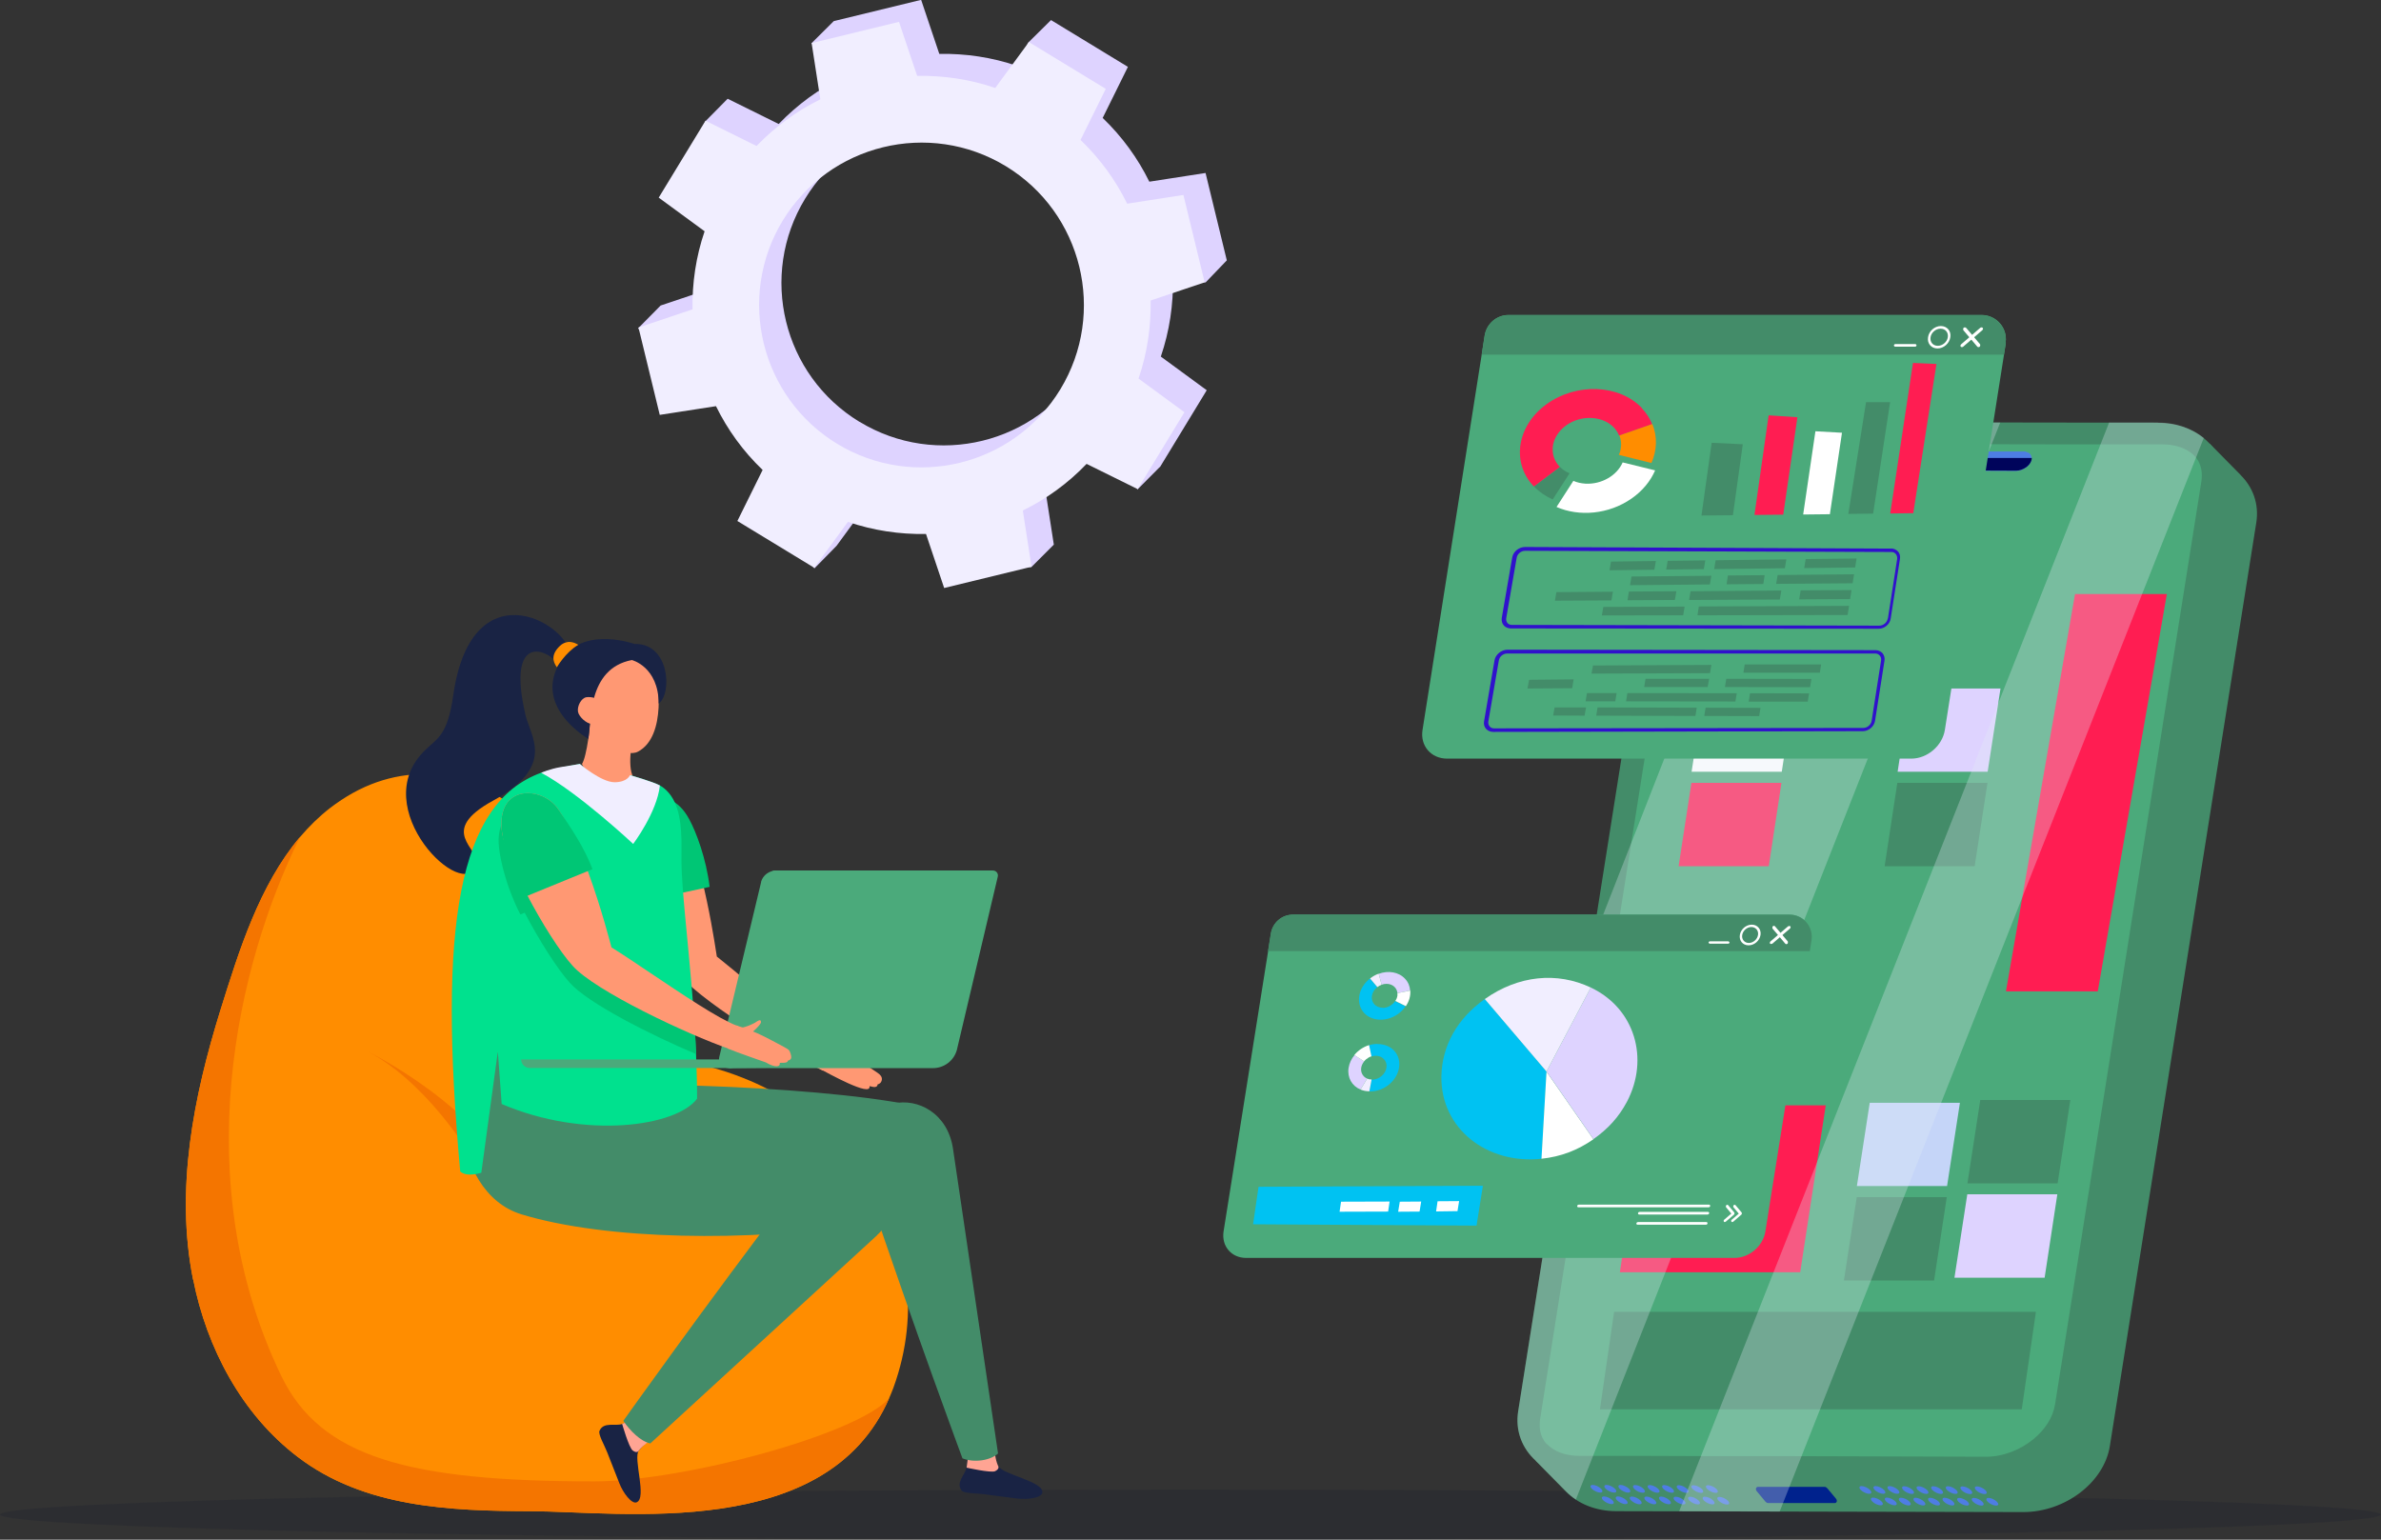 <?xml version="1.0" encoding="UTF-8"?>
<svg id="Layer_2" data-name="Layer 2" xmlns="http://www.w3.org/2000/svg" viewBox="0 0 161.32 104.32">
  <rect x="0" y="0" width="161.32" height="104.32" fill="#333333" stroke="none"/>
  <defs>
    <style>
      .cls-1 {
        fill: #dbe1ee;
        opacity: .2;
      }

      .cls-1, .cls-2, .cls-3, .cls-4, .cls-5, .cls-6, .cls-7, .cls-8, .cls-9, .cls-10, .cls-11, .cls-12, .cls-13, .cls-14, .cls-15, .cls-16, .cls-17, .cls-18, .cls-19, .cls-20, .cls-21, .cls-22, .cls-23, .cls-24 {
        stroke-width: 0px;
      }

      .cls-2 {
        fill: #0b1028;
        opacity: .15;
      }

      .cls-3 {
        fill-rule: evenodd;
      }

      .cls-3, .cls-10 {
        fill: #438c69;
      }

      .cls-4 {
        fill: #e0e9f4;
        opacity: .3;
      }

      .cls-5 {
        fill: #f47500;
      }

      .cls-6 {
        fill: #4baa7b;
      }

      .cls-7 {
        fill: #4e7de4;
      }

      .cls-8 {
        fill: #3011cc;
      }

      .cls-9 {
        fill: #192344;
      }

      .cls-11 {
        fill: #ded3ff;
      }

      .cls-12 {
        fill: #df8900;
      }

      .cls-13 {
        fill: #c5d5f8;
      }

      .cls-14 {
        fill: #ff8d00;
      }

      .cls-15 {
        fill: #ff9873;
      }

      .cls-16 {
        fill: #ff1d52;
      }

      .cls-17 {
        fill: #f1eeff;
      }

      .cls-18 {
        fill: #fff;
      }

      .cls-19 {
        fill: #ffa493;
      }

      .cls-20 {
        fill: #00c2f2;
      }

      .cls-21 {
        fill: #00c675;
      }

      .cls-22 {
        fill: #00e18e;
      }

      .cls-23 {
        fill: #00045b;
      }

      .cls-24 {
        fill: #00228d;
      }
    </style>
  </defs>
  <g id="Layer_1-2" data-name="Layer 1">
    <g>
      <path class="cls-2" d="M161.32,102.62c0,.94-36.11,1.69-80.66,1.69S0,103.56,0,102.62s36.11-1.69,80.66-1.69,80.66.76,80.66,1.69Z"/>
      <g>
        <path class="cls-14" d="M13.09,86.7c.92,4.63,3.28,9.12,7.08,12.01,4.5,3.44,10.32,3.66,15.77,3.68,6.2.02,20.09,2.06,24.3-7.65.1-.23.2-.47.29-.71,3.75-10.3-3.53-20.88-15.44-22.32-3.1-1.58-6.9-13.84-9.35-16.22-3.64-3.52-8.49-4.02-12.61-1.29-.26.17-.51.35-.76.54-.76.59-1.43,1.25-2.04,1.97-2.77,3.28-4.15,7.75-5.4,11.75-1.82,5.85-3.07,12.14-1.85,18.24Z"/>
        <path class="cls-5" d="M31.98,78.45s-3.12-5.36-7.48-7.42c0,0,6.87,3.23,9.78,8.26l-2.3-.84Z"/>
        <path class="cls-12" d="M31.98,78.45s11.08,2.39,14.34,5.12c0,0-7.46-2.98-13.2-2.93l-1.14-2.19Z"/>
        <path class="cls-5" d="M13.09,86.7c.92,4.63,3.28,9.12,7.08,12.01,4.5,3.44,10.32,3.66,15.77,3.68,6.2.02,20.09,2.06,24.3-7.65-2.18,2.46-13.96,5.63-19.98,5.63-12.6,0-18.54-1.63-21.21-7.16-6.34-13.15-3.08-27.7,1.28-36.51-2.77,3.28-4.15,7.75-5.4,11.75-1.82,5.85-3.07,12.14-1.85,18.24Z"/>
        <path class="cls-12" d="M33.04,78.45s8.46-2.81,14.1-.59c0,0-9.59-.51-12.85,2.09l-1.24-1.5Z"/>
      </g>
      <g>
        <path class="cls-10" d="M36.43,73.97c2.59-.91,18.6-.46,25.29.9,2.84.58,2.61,4.15.05,5.14-6.84,2.63-15.57,2.75-21.59,2.23-5.29-.45-6.54-7.28-3.75-8.27Z"/>
        <path class="cls-9" d="M42.94,96.2l1.04,1.38s-.49.42-.7.7c-.4.54.58,3.22-.15,3.51-.34.13-.92-.65-1.17-1.3-.23-.6-.68-1.72-.82-2.09-.18-.47-.63-1.22-.52-1.46.28-.63,1.08-.29,1.53-.46.38-.15.79-.28.79-.28Z"/>
        <path class="cls-19" d="M44.07,97.6s-.46.27-.79.68c0,0-.1.23-.41,0-.26-.19-.72-1.81-.72-1.81.38-.16,1.15-.45,1.15-.45l.77,1.58Z"/>
        <path class="cls-10" d="M33.19,71.31c2.72-.35,19.66,3.91,25.92,6.64,2.66,1.16,1.68,4.61-1.02,5.04-7.23,1.14-16.97,1.05-22.75-.71-5.07-1.54-5.08-10.58-2.14-10.97Z"/>
        <path class="cls-10" d="M59.43,83.69c-8.81,8.09-15.37,14.11-15.37,14.11-.67-.15-1.36-.85-1.83-1.53,0,0,5.38-7.58,11.75-15.96,4.2-5.52,9.05.07,5.45,3.37Z"/>
        <path class="cls-9" d="M65.63,98.61l1.71-.25s.13.63.28.95c.28.61,3.1,1.05,3,1.82-.05.37-1.02.49-1.71.4-.64-.08-1.84-.23-2.23-.29-.5-.07-1.37-.04-1.53-.25-.42-.55.27-1.09.33-1.56.05-.41.14-.83.14-.83Z"/>
        <path class="cls-19" d="M67.4,98.3s.01.53.22,1.01c0,0,.15.2-.2.37-.28.13-1.93-.24-1.93-.24.05-.41.16-1.22.16-1.22l1.75.08Z"/>
        <path class="cls-10" d="M64.57,77.84c1.75,11.83,3.05,20.64,3.05,20.64-.5.47-1.61.65-2.41.33,0,0-3.19-8.57-6.55-18.55-2.21-6.58,5.2-7.25,5.91-2.42Z"/>
        <path class="cls-9" d="M30.71,47.1c-.38,2.7-1.05,2.9-1.88,3.7-4.14,3.94,2.72,10.52,3.44,7.75.28-1.08-2.71-2.2,1.15-4.31,4.28-2.34,2.52-4.33,2.18-5.81-1.3-5.6,1.52-4.48,2.25-3.39.43.65.77.33.86-.25.33-2.35-6.72-6.65-8,2.31Z"/>
        <g>
          <path class="cls-15" d="M57.7,70.95c-.3.12-.63.22-.95.25.02.19.08.44.47.46.15,0,.85-.54.87-.69.03-.27-.23-.1-.39-.02Z"/>
          <path class="cls-15" d="M58.85,72.29c-.06-.04-.92-.59-1.33-.79-.35-.17-.73-.28-1.12-.49-.02,0-.73,1.02-.89,1.39.57.3,3.53,1.96,3.4,1.2,0-.05.52.22.55-.13,0,0,.16-.02.24-.17.1-.19.05-.36-.11-.51-.12-.11-.56-.38-.73-.5Z"/>
          <path class="cls-15" d="M48.57,64.82c-.05-.21-.89-6.55-2.56-9.7-.89-1.67-3.96-2.17-3.96,1.03,0,2.06,2.37,7.71,3.76,9.62,1.31,1.86,7.26,5.5,9.94,6.77l.79-1.46c-1.08-.49-3.55-2.57-5.53-4.25-.91-.77-1.77-1.49-2.43-2.01Z"/>
        </g>
        <path class="cls-21" d="M48.08,60.09c-.23-1.91-.91-3.71-1.37-4.56-1.51-2.82-3.98-.93-3.98.96,0,1.34-.01,3.08.39,4.67l4.95-1.07Z"/>
        <path class="cls-15" d="M39.98,48.12c.09.85-.24,3.2-.55,3.64.65,1.59,3.2,1.67,3.41.76-.37-1,.12-2.83.13-3-.63.07-2.79-1.23-2.99-1.39Z"/>
        <path class="cls-22" d="M47.23,74.44c-1.39,1.88-7.58,2.78-13.24.36l-.26-3.55-1.12,8.21c-.53.15-1.1.21-1.43-.09-1.51-16.67-.14-24.97,5.5-27.02.63-.23,2.61-.59,2.61-.59,0,0,1.32,1.34,2.23,1.34,1.25,0,1.17-.58,1.17-.58,0,0,1.68.48,2.08.73,1.15.73,1.36,2.21,1.4,3.64.01.49,0,.97,0,1.41,0,.48.03,1.07.08,1.75.16,2.28.55,5.55.79,9.12.05.74.09,1.5.12,2.27.04,1,.07,2.01.07,3.02Z"/>
        <path class="cls-17" d="M41.64,53c-.91,0-2.35-1.24-2.35-1.24,0,0-1.02.17-1.34.22-.7.12-1.28.38-1.28.38,2.49,1.32,6.23,4.82,6.23,4.82,0,0,1.61-2.13,1.81-3.96-.49-.27-2.03-.7-2.03-.7,0,0-.16.48-1.06.48Z"/>
        <path class="cls-15" d="M41.22,44.6c-1.38.39-1.97,1.79-1.58,3.15,0,.01.4,1.42.4,1.42.29,1.03,2.34,2.2,3.18,1.76,2-1.05,1.35-5.07,1.15-5.49-.55-1.17-1.87-1.21-3.16-.84Z"/>
        <path class="cls-9" d="M43.02,43.64s-3.33-1.21-4.87.92c-2.32,3.2,1.71,5.5,1.71,5.5.22-1.09-.11-4.75,2.95-5.34,0,0,1.8.44,1.82,2.95.93-.69.73-4.08-1.61-4.04Z"/>
        <path class="cls-21" d="M47.16,71.42c-3.1-1.31-7.36-3.47-8.56-4.84-.83-.92-2.05-2.83-3.05-4.74l-.29.12c-.89-1.7-1.35-3.57-1.45-4.53-.35-3.18,2.76-3.02,3.82-1.46.75,1.1,1.75,2.53,2.32,4.07l-.31.13s0,0,0,0c.95,2.55,1.56,5.03,1.6,5.16.71.44,1.65,1.07,2.63,1.73,1.01.68,2.14,1.44,3.17,2.09.05.74.09,1.5.12,2.27Z"/>
        <path class="cls-15" d="M39.16,48.22c.06.34.56.8.92.83.08-.41.24-1.23.27-1.73-.22-.1-.49-.1-.62-.08-.36.06-.63.61-.57.97Z"/>
        <path class="cls-14" d="M38.44,43.51c-.16.02-.33.09-.49.24-.61.57-.52,1.05-.22,1.46,0,0,.58-1.01,1.45-1.52,0,0-.34-.24-.73-.19Z"/>
        <g>
          <path class="cls-6" d="M35.31,71.78s0,0,0,0c0,.32.26.58.58.58h13.64c.32,0,.58-.26.58-.58h0s-14.79,0-14.79,0Z"/>
          <path class="cls-6" d="M51.57,59.76l-2.84,11.87c-.05.19,0,.74.7.74l11.55-.15v-13.24h-8.37c-.49,0-.92.31-1.05.78Z"/>
          <path class="cls-6" d="M67.27,58.98h-14.77c-.15,0-.29.1-.33.25l-3.04,12.71c-.06.22.1.43.33.43h13.75c.75,0,1.42-.5,1.62-1.23l2.77-11.73c.06-.22-.1-.43-.33-.43Z"/>
          <polygon class="cls-6" points="53.78 71.63 50.02 71.63 50.78 68.19 53.78 71.63"/>
          <path class="cls-6" d="M51.95,62.89l.75-3.41h1.07c3.53,4.05,7.06,8.1,10.59,12.16h-4.79l-7.62-8.75Z"/>
        </g>
        <g>
          <path class="cls-15" d="M51.18,69.28c-.28.15-.6.29-.92.35.04.19.13.43.51.41.15,0,.79-.63.79-.78,0-.27-.24-.07-.39.02Z"/>
          <path class="cls-15" d="M49.41,71.07c-2.8-.97-9.11-3.93-10.62-5.64-.84-.93-2.08-2.88-3.08-4.8-.89-1.7-1.6-3.39-1.71-4.35-.35-3.18,2.76-3.02,3.82-1.46.75,1.11,1.44,2.67,2.01,4.21.94,2.56,1.56,5.03,1.6,5.16.71.44,1.65,1.07,2.63,1.73,2.07,1.39,4.63,3.11,5.83,3.56,0,0,.02,0,.03,0,.04.01.08.03.11.04h0s-.62,1.53-.62,1.53h0Z"/>
          <path class="cls-15" d="M49.97,69.51c.36.09.94.33,1.3.48.43.18,1.35.68,1.41.71.18.11.67.33.78.46.07.08.17.38.15.51-.04.17-.23.19-.23.19,0,.23-.56.11-.55.17.05.23-.25.36-.95-.05-.04-.02-1.98-.68-2.58-.94.13-.38.66-1.53.68-1.52Z"/>
        </g>
        <path class="cls-21" d="M35.45,60.81c-.89-1.7-1.35-3.57-1.45-4.53-.35-3.18,2.76-3.02,3.82-1.46.75,1.11,1.75,2.53,2.32,4.07l-4.69,1.92Z"/>
      </g>
      <g>
        <g>
          <path class="cls-10" d="M151.81,32.18l-2.09-2.12-1.72.84-27.15-.04c-2.83,0-5.47,2.01-5.86,4.49l-9.89,62.53c0,.05,0,.1-.02.15l-.17-.09-.87,1.03,2.06,2.09c.81.82,2.01,1.33,3.43,1.33l27.55.06c2.84,0,5.48-2.01,5.87-4.48l9.92-62.56c.2-1.26-.23-2.41-1.07-3.23h0Z"/>
          <g>
            <g>
              <g>
                <path class="cls-7" d="M133.95,100.71c-.17,0-.2.11-.06.26s.4.26.57.26c.17,0,.2-.11.06-.26-.14-.14-.4-.26-.57-.26Z"/>
                <path class="cls-7" d="M132.97,100.71c-.17,0-.2.11-.06.26s.4.26.57.26c.17,0,.2-.11.06-.26-.14-.14-.39-.26-.57-.26Z"/>
                <path class="cls-7" d="M131.98,100.7c-.17,0-.2.11-.06.26.14.14.4.26.57.26.17,0,.2-.11.06-.26-.14-.14-.39-.26-.57-.26Z"/>
                <path class="cls-7" d="M130.99,100.7c-.17,0-.2.11-.06.26.14.14.39.26.57.26.17,0,.2-.11.06-.26-.14-.14-.39-.26-.57-.26Z"/>
                <path class="cls-7" d="M130,100.7c-.17,0-.2.11-.06.26.14.14.4.26.57.26s.2-.11.06-.26c-.14-.14-.39-.26-.57-.26Z"/>
                <path class="cls-7" d="M129.02,100.7c-.17,0-.2.11-.06.26.14.14.4.26.57.26s.2-.11.06-.26c-.14-.14-.4-.26-.57-.26Z"/>
                <path class="cls-7" d="M128.03,100.69c-.17,0-.2.11-.06.26.14.14.39.26.57.26.17,0,.2-.11.06-.26-.14-.14-.4-.26-.57-.26Z"/>
              </g>
              <g>
                <path class="cls-7" d="M134.73,101.49c-.17,0-.2.11-.06.26.14.14.39.26.57.26s.2-.11.06-.26c-.14-.14-.39-.26-.57-.26Z"/>
                <path class="cls-7" d="M133.74,101.49c-.17,0-.2.11-.06.26.14.14.4.26.57.26.17,0,.2-.11.06-.26-.14-.14-.39-.26-.57-.26Z"/>
                <path class="cls-7" d="M132.75,101.49c-.17,0-.2.11-.06.26.14.14.4.26.57.26s.2-.11.06-.26c-.14-.14-.4-.26-.57-.26Z"/>
                <path class="cls-7" d="M131.76,101.48c-.17,0-.2.11-.06.26.14.14.39.26.57.26.17,0,.2-.11.06-.26-.14-.14-.4-.26-.57-.26Z"/>
                <path class="cls-7" d="M130.78,101.48c-.17,0-.2.11-.06.26.14.14.39.26.57.26.17,0,.2-.11.06-.26-.14-.14-.4-.26-.57-.26Z"/>
                <path class="cls-7" d="M129.79,101.48c-.17,0-.2.11-.06.26.14.14.39.26.57.26.17,0,.2-.11.06-.26-.14-.14-.4-.26-.57-.26Z"/>
                <path class="cls-7" d="M128.8,101.48c-.17,0-.2.11-.06.26.14.14.39.26.57.26.17,0,.2-.11.06-.26s-.39-.26-.57-.26Z"/>
              </g>
              <g>
                <path class="cls-7" d="M127.08,100.69c-.17,0-.2.11-.06.26.14.14.4.26.57.26.17,0,.2-.11.06-.26-.14-.14-.4-.26-.57-.26Z"/>
                <path class="cls-7" d="M127.85,101.47c-.17,0-.2.11-.06.26.14.14.4.26.57.26.17,0,.2-.11.06-.26-.14-.14-.4-.26-.57-.26Z"/>
                <path class="cls-7" d="M126.13,100.69c-.17,0-.2.11-.06.26.14.14.39.26.57.26.17,0,.2-.11.06-.26-.14-.14-.39-.26-.57-.26Z"/>
                <path class="cls-7" d="M126.91,101.47c-.17,0-.2.11-.06.26s.4.26.57.26c.17,0,.2-.11.06-.26-.14-.14-.39-.26-.57-.26Z"/>
              </g>
            </g>
            <g>
              <g>
                <path class="cls-7" d="M115.73,100.63c-.17,0-.2.11-.06.26.14.14.4.26.57.26.17,0,.2-.11.06-.26-.14-.14-.4-.26-.57-.26Z"/>
                <path class="cls-7" d="M114.74,100.63c-.17,0-.2.11-.06.26.14.14.4.26.57.26s.2-.11.06-.26c-.14-.14-.4-.26-.57-.26Z"/>
                <path class="cls-7" d="M113.75,100.63c-.17,0-.2.11-.06.26.14.14.4.26.57.26.17,0,.2-.11.06-.26-.14-.14-.39-.26-.57-.26Z"/>
                <path class="cls-7" d="M112.76,100.62c-.17,0-.2.11-.06.26.14.14.4.26.57.26.17,0,.2-.11.06-.26-.14-.14-.4-.26-.57-.26Z"/>
                <path class="cls-7" d="M111.78,100.62c-.17,0-.2.11-.06.26.14.14.39.26.57.26.17,0,.2-.11.06-.26-.14-.14-.39-.26-.57-.26Z"/>
                <path class="cls-7" d="M110.79,100.62c-.17,0-.2.11-.06.26s.39.26.57.26c.17,0,.2-.11.06-.26s-.4-.26-.57-.26Z"/>
                <path class="cls-7" d="M109.8,100.61c-.17,0-.2.11-.06.26.14.14.39.26.57.26.17,0,.2-.11.06-.26-.14-.14-.4-.26-.57-.26Z"/>
              </g>
              <g>
                <path class="cls-7" d="M116.5,101.42c-.17,0-.2.11-.06.26.14.14.4.26.57.26.17,0,.2-.11.06-.26-.14-.14-.4-.26-.57-.26Z"/>
                <path class="cls-7" d="M115.51,101.41c-.17,0-.2.11-.06.26.14.14.4.26.57.26.17,0,.2-.11.06-.26s-.39-.26-.57-.26Z"/>
                <path class="cls-7" d="M114.52,101.41c-.17,0-.2.11-.06.26.14.14.4.26.57.26.17,0,.2-.11.06-.26-.14-.14-.39-.26-.57-.26Z"/>
                <path class="cls-7" d="M113.54,101.41c-.17,0-.2.11-.06.26.14.14.39.26.57.26.17,0,.2-.11.06-.26-.14-.14-.39-.26-.57-.26Z"/>
                <path class="cls-7" d="M112.55,101.4c-.17,0-.2.11-.06.26.14.14.4.26.57.26s.2-.11.06-.26c-.14-.14-.39-.26-.57-.26Z"/>
                <path class="cls-7" d="M111.56,101.4c-.17,0-.2.11-.06.26.14.14.39.26.57.26s.2-.11.06-.26c-.14-.14-.39-.26-.57-.26Z"/>
                <path class="cls-7" d="M110.57,101.4c-.17,0-.2.11-.06.26.14.14.39.26.57.26.17,0,.2-.11.06-.26-.14-.14-.39-.26-.57-.26Z"/>
              </g>
              <g>
                <path class="cls-7" d="M108.85,100.61c-.17,0-.2.11-.06.26.14.14.4.26.57.26.17,0,.2-.11.06-.26-.14-.14-.4-.26-.57-.26Z"/>
                <path class="cls-7" d="M109.62,101.39c-.17,0-.2.11-.06.26.14.14.39.26.57.26.17,0,.2-.11.06-.26-.14-.14-.39-.26-.57-.26Z"/>
                <path class="cls-7" d="M107.91,100.61c-.17,0-.2.11-.06.26.14.14.4.26.57.26.17,0,.2-.11.06-.26-.14-.14-.39-.26-.57-.26Z"/>
                <path class="cls-7" d="M108.68,101.39c-.17,0-.2.11-.06.26.14.14.4.26.57.26s.2-.11.06-.26c-.14-.14-.39-.26-.57-.26Z"/>
              </g>
            </g>
          </g>
          <path class="cls-10" d="M146.2,28.64l-27.58-.04c-2.84,0-5.47,2.01-5.87,4.49l-9.89,62.53c-.39,2.47,1.61,4.5,4.44,4.51l27.55.06c2.84,0,5.48-2.01,5.87-4.48l9.92-62.56c.39-2.47-1.61-4.5-4.44-4.5Z"/>
          <path class="cls-6" d="M104.8,97.83c.47.51,1.27.81,2.2.81h3.77s5.42.02,5.42.02h5.01s13.36.04,13.36.04c1.17,0,2.33-.47,3.21-1.19.77-.63,1.32-1.46,1.46-2.33l.75-4.71,1.53-9.65,2.87-18.14,4.77-30.06c.07-.47.06-1.15-.44-1.7-.1-.11-.23-.22-.36-.31-.47-.32-1.11-.5-1.84-.5h-2.98s-3.12,0-3.12,0l-17.03-.03h-2.12s-2.34,0-2.34,0c-.97,0-1.94.32-2.75.85-1.01.65-1.76,1.63-1.93,2.67l-.57,3.63h0s-7.55,47.71-7.55,47.71l-1.77,11.2c-.07.47-.06,1.15.44,1.7Z"/>
          <g>
            <path class="cls-23" d="M125.38,30.63c-.58.44-.75,1.11-.38,1.49.37.38,1.14.32,1.72-.12.58-.44.75-1.11.38-1.49-.37-.38-1.14-.32-1.72.12Z"/>
            <path class="cls-7" d="M125.56,30.81c-.44.34-.59.83-.32,1.09s.83.21,1.28-.13c.44-.34.59-.83.32-1.09-.26-.27-.83-.21-1.28.13Z"/>
            <path class="cls-7" d="M137.24,30.59s-.03,0-.05,0h-.02s0,0-.01,0h-7.88s-.03,0-.04,0c-.21,0-.44.09-.64.24-.36.28-.48.69-.26.91.07.06.15.1.25.13.02,0,.05.01.08.01h.21l7.68.03s.02,0,.03,0c.22,0,.47-.08.69-.24.24-.18.37-.41.37-.62,0-.12-.04-.23-.12-.31-.07-.07-.18-.11-.29-.13Z"/>
            <path class="cls-23" d="M129.9,31.02c-.21,0-.44.08-.64.24-.23.17-.36.4-.37.6l7.68.03s.02,0,.03,0c.22,0,.47-.08.69-.24.24-.18.37-.41.37-.62h-7.72s-.03-.01-.04,0Z"/>
            <path class="cls-1" d="M125.51,31.17c-.18.14-.24.34-.13.45.11.11.34.09.52-.05.18-.14.24-.34.13-.45-.11-.11-.34-.09-.52.05Z"/>
            <path class="cls-1" d="M126.24,30.95c-.1.08-.13.19-.07.25.06.06.19.05.29-.03.1-.08.13-.19.07-.25-.06-.06-.19-.05-.29.03Z"/>
          </g>
          <path class="cls-24" d="M123.8,100.83c-.05-.05-.11-.09-.18-.09h-4.5c-.15,0-.2.16-.1.29l.6.72c.05.05.11.09.18.09h4.5c.15,0,.2-.16.1-.29l-.6-.72Z"/>
          <g>
            <polygon class="cls-10" points="108.4 95.49 136.98 95.49 137.94 88.88 109.36 88.88 108.4 95.49"/>
            <polygon class="cls-16" points="135.91 67.17 142.13 67.17 146.81 40.25 140.59 40.25 135.91 67.17"/>
            <polygon class="cls-16" points="109.75 86.2 121.97 86.2 123.7 74.89 111.48 74.89 109.75 86.2"/>
            <polygon class="cls-23" points="115.55 45.9 121.65 45.9 122.52 40.25 116.41 40.25 115.55 45.9"/>
            <polygon class="cls-18" points="122.53 45.9 128.63 45.9 129.5 40.25 123.39 40.25 122.53 45.9"/>
            <polygon class="cls-18" points="114.61 52.29 120.72 52.29 121.58 46.65 115.48 46.65 114.61 52.29"/>
            <polygon class="cls-10" points="133.3 80.18 139.41 80.18 140.27 74.53 134.17 74.53 133.3 80.18"/>
            <polygon class="cls-11" points="128.57 52.29 134.67 52.29 135.54 46.65 129.43 46.65 128.57 52.29"/>
            <polygon class="cls-16" points="113.73 58.69 119.84 58.69 120.7 53.04 114.6 53.04 113.73 58.69"/>
            <polygon class="cls-11" points="132.42 86.57 138.53 86.57 139.39 80.92 133.29 80.92 132.42 86.57"/>
            <polygon class="cls-10" points="127.69 58.69 133.79 58.69 134.66 53.04 128.55 53.04 127.69 58.69"/>
            <polygon class="cls-13" points="125.81 80.36 131.92 80.36 132.79 74.72 126.68 74.72 125.81 80.36"/>
            <polygon class="cls-10" points="124.93 86.76 131.04 86.76 131.9 81.11 125.8 81.11 124.93 86.76"/>
          </g>
        </g>
        <path class="cls-4" d="M135.52,28.63l-28.75,72.97c-.24-.16-.46-.34-.66-.54l-2.06-2.09h0c-.92-.83-1.4-2.03-1.19-3.35l5.02-31.76,13.81-35.25,13.82.02Z"/>
        <path class="cls-4" d="M149.31,29.68l-28.73,72.73-6.81-.02,29.13-73.76h3.3c1.24,0,2.32.4,3.11,1.04Z"/>
      </g>
      <g>
        <path class="cls-6" d="M135.9,23.2s0,.04,0,.05l-4.13,26.21c-.17,1.07-1.19,1.94-2.27,1.94h-31.46c-1.08,0-1.83-.87-1.66-1.94l4.01-25.44.2-1.29c.13-.8.81-1.39,1.62-1.39h32.05c.99,0,1.76.87,1.63,1.85Z"/>
        <path class="cls-10" d="M135.9,23.2l-.13.83h-35.38l.2-1.29c.13-.8.81-1.39,1.62-1.39h32.05c.99,0,1.76.87,1.63,1.85Z"/>
        <g>
          <g>
            <path class="cls-18" d="M133.21,22.21l.95,1.12s.03.11-.03.16c-.05.04-.12.04-.16,0l-.95-1.12s-.03-.11.02-.16c.05-.04.12-.04.16,0Z"/>
            <path class="cls-18" d="M134.17,22.21c.05-.04.12-.04.16,0,.04.04.03.11-.02.16l-1.3,1.12c-.05.04-.12.04-.16,0-.04-.04-.03-.11.02-.16l1.3-1.12Z"/>
          </g>
          <path class="cls-18" d="M130.63,22.85c-.07.42.22.76.64.76s.81-.34.87-.76c.07-.42-.22-.76-.64-.76s-.81.34-.87.76ZM130.8,22.85c.05-.32.35-.58.68-.58s.54.26.49.58c-.05.32-.35.58-.68.58s-.54-.26-.49-.58Z"/>
          <path class="cls-18" d="M128.42,23.31h1.36s.08.04.07.09c0,.05-.05.09-.1.09h-1.36s-.08-.04-.07-.09c0-.05.05-.09.1-.09Z"/>
        </g>
        <g>
          <path class="cls-8" d="M128.14,37.17l-24.81-.11c-.41,0-.8.31-.87.7l-.71,4.1c-.03.2.02.4.15.53.11.12.27.18.45.19.01,0,.03,0,.04,0l24.9.02c.39,0,.76-.31.81-.69l.63-4.05c.03-.19-.02-.36-.13-.49-.12-.13-.29-.21-.48-.21ZM127.9,41.91c-.04.26-.29.48-.57.48l-24.9-.05c-.11,0-.21-.04-.28-.11-.08-.09-.12-.21-.1-.34l.71-4.1c.04-.26.3-.47.56-.47l24.81.08s.03,0,.04,0c.11,0,.21.06.28.14.07.09.1.2.09.32l-.63,4.05Z"/>
          <g>
            <polygon class="cls-3" points="122.24 38.49 125.69 38.45 125.79 37.84 122.34 37.88 122.24 38.49"/>
            <polygon class="cls-3" points="120.34 39.56 125.52 39.52 125.62 38.91 120.44 38.96 120.34 39.56"/>
            <polygon class="cls-3" points="116.14 38.56 120.93 38.5 121.03 37.9 116.24 37.96 116.14 38.56"/>
            <polygon class="cls-3" points="112.99 38 112.89 38.59 115.44 38.56 115.54 37.97 112.99 38"/>
            <polygon class="cls-3" points="109.05 38.64 112.09 38.6 112.19 38.01 109.15 38.05 109.05 38.64"/>
            <polygon class="cls-3" points="110.54 39.06 110.44 39.65 115.85 39.6 115.95 39.01 110.54 39.06"/>
            <polygon class="cls-3" points="122 40 121.9 40.61 125.35 40.59 125.45 39.98 122 40"/>
            <polygon class="cls-3" points="115.01 41.69 125.18 41.67 125.28 41.05 115.1 41.09 115.01 41.69"/>
            <polygon class="cls-3" points="114.54 40.06 114.44 40.65 120.59 40.62 120.69 40.01 114.54 40.06"/>
            <polygon class="cls-3" points="110.36 40.08 110.27 40.67 113.48 40.65 113.58 40.06 110.36 40.08"/>
            <polygon class="cls-3" points="105.35 40.7 109.18 40.68 109.28 40.09 105.45 40.12 105.35 40.7"/>
            <polygon class="cls-3" points="108.53 41.7 114.04 41.69 114.14 41.1 108.63 41.12 108.53 41.7"/>
            <polygon class="cls-3" points="116.98 39.59 119.47 39.57 119.56 38.97 117.07 38.99 116.98 39.59"/>
          </g>
          <path class="cls-8" d="M127.07,44.05l-24.93-.03c-.41,0-.81.32-.88.71l-.71,4.14c-.04.2.02.4.15.53.12.12.28.19.47.19h.02l25.03-.05c.39,0,.76-.32.82-.7l.64-4.08c.03-.19-.02-.36-.13-.5-.12-.13-.29-.21-.48-.21ZM126.81,48.84c-.04.26-.29.48-.56.48l-25.02.03c-.12,0-.22-.04-.29-.12-.09-.09-.12-.22-.1-.35l.71-4.13c.04-.26.29-.47.56-.47h24.93s.02,0,.02,0c.12,0,.23.05.3.14.08.09.11.21.09.33l-.64,4.09Z"/>
          <g>
            <polygon class="cls-10" points="115.97 30 115.28 34.93 117.41 34.91 118.08 30.1 115.97 30"/>
            <polygon class="cls-16" points="119.83 28.14 118.87 34.89 120.82 34.87 121.78 28.27 119.83 28.14"/>
            <polygon class="cls-18" points="123 29.22 122.17 34.86 123.98 34.84 124.8 29.32 123 29.22"/>
            <polygon class="cls-10" points="126.43 27.25 125.23 34.82 126.91 34.8 128.06 27.25 126.43 27.25"/>
            <polygon class="cls-16" points="128.07 34.79 129.63 34.77 131.2 24.66 129.61 24.59 128.07 34.79"/>
          </g>
          <g>
            <polygon class="cls-3" points="103.6 46.06 103.49 46.65 106.52 46.63 106.62 46.03 103.6 46.06"/>
            <polygon class="cls-3" points="107.83 45.64 115.86 45.61 115.95 45.05 107.93 45.09 107.83 45.64"/>
            <polygon class="cls-3" points="118.12 45.58 123.3 45.58 123.39 45.02 118.21 45.02 118.12 45.58"/>
            <polygon class="cls-3" points="116.87 46.55 122.64 46.56 122.73 46 116.96 45.99 116.87 46.55"/>
            <polygon class="cls-3" points="118.57 46.97 118.48 47.54 122.48 47.54 122.57 46.98 118.57 46.97"/>
            <polygon class="cls-3" points="111.4 46.55 115.7 46.55 115.8 45.99 111.49 45.99 111.4 46.55"/>
            <polygon class="cls-3" points="110.17 47.52 117.58 47.53 117.67 46.97 110.26 46.96 110.17 47.52"/>
            <polygon class="cls-3" points="107.43 47.52 109.44 47.52 109.53 46.96 107.52 46.96 107.43 47.52"/>
            <polygon class="cls-3" points="115.56 47.95 115.47 48.51 119.19 48.52 119.28 47.96 115.56 47.95"/>
            <polygon class="cls-3" points="108.15 48.49 114.87 48.51 114.96 47.95 108.24 47.93 108.15 48.49"/>
            <polygon class="cls-3" points="105.33 47.93 105.23 48.48 107.36 48.49 107.46 47.93 105.33 47.93"/>
          </g>
          <g>
            <path class="cls-18" d="M107.42,32.77c-.3-.02-.57-.08-.82-.19l-1.14,1.77c1.53.67,3.53.51,5.08-.57.75-.52,1.29-1.19,1.6-1.91l-2.2-.54c-.38.88-1.42,1.5-2.52,1.44Z"/>
            <path class="cls-16" d="M111.24,27.64c-1.55-1.61-4.44-1.71-6.45-.26-1.98,1.43-2.4,3.87-.95,5.49.03.03.06.06.09.1l1.76-1.33c-.38-.38-.56-.91-.47-1.47.19-1.08,1.34-1.91,2.6-1.85.9.04,1.62.52,1.88,1.2l2.24-.78c-.16-.39-.39-.76-.71-1.09Z"/>
            <path class="cls-14" d="M109.72,29.51c.11.27.15.58.09.89-.02.15-.07.29-.13.42l2.21.55c.38-.87.41-1.8.06-2.64l-2.24.78Z"/>
            <path class="cls-10" d="M103.94,32.97c.36.37.79.66,1.26.87l1.14-1.77c-.25-.11-.47-.25-.64-.43l-1.76,1.33Z"/>
          </g>
        </g>
      </g>
      <g>
        <path class="cls-6" d="M122.74,63.68s0,.03,0,.05l-3.13,19.71c-.16.99-1.09,1.79-2.09,1.79h-33.09c-1,0-1.68-.8-1.53-1.79l3.02-19,.19-1.19c.12-.74.75-1.28,1.5-1.28h33.64c.92,0,1.62.8,1.5,1.7Z"/>
        <path class="cls-10" d="M122.74,63.68l-.12.76h-36.71l.19-1.19c.12-.74.75-1.28,1.5-1.28h33.64c.92,0,1.62.8,1.5,1.7Z"/>
        <g>
          <g>
            <path class="cls-18" d="M120.26,62.76l.87,1.03s.02.11-.02.15c-.05.04-.11.04-.15,0l-.87-1.03s-.02-.11.02-.15c.05-.04.11-.04.15,0Z"/>
            <path class="cls-18" d="M121.15,62.76s.11-.04.15,0c.03.04.02.11-.02.15l-1.2,1.03s-.11.04-.15,0c-.03-.04-.02-.11.02-.15l1.2-1.03Z"/>
          </g>
          <path class="cls-18" d="M117.88,63.35c-.06.38.2.7.59.7s.75-.31.81-.7c.06-.38-.2-.7-.59-.7s-.75.31-.81.7ZM118.04,63.35c.05-.3.33-.54.62-.54s.5.24.45.54c-.05.3-.33.54-.62.54s-.5-.24-.45-.54Z"/>
          <path class="cls-18" d="M115.85,63.78h1.26s.07.04.07.08c0,.04-.05.08-.09.08h-1.26s-.07-.04-.07-.08c0-.04.05-.08.09-.08Z"/>
        </g>
        <g>
          <g>
            <polygon class="cls-20" points="84.9 82.95 100.04 83.04 100.47 80.34 85.27 80.41 84.9 82.95"/>
            <polygon class="cls-18" points="97.3 82.08 98.75 82.06 98.86 81.38 97.4 81.39 97.3 82.08"/>
            <polygon class="cls-18" points="94.73 82.1 96.18 82.09 96.29 81.41 94.84 81.42 94.73 82.1"/>
            <polygon class="cls-18" points="90.76 82.1 94.05 82.09 94.15 81.41 90.86 81.42 90.76 82.1"/>
          </g>
          <g>
            <path class="cls-11" d="M93.41,65.97l.2.75c.1-.04.21-.06.33-.06.41,0,.71.27.74.63l.86-.18c-.02-.29-.13-.57-.34-.79-.43-.47-1.14-.58-1.79-.34Z"/>
            <path class="cls-20" d="M93.69,68.28c-.48,0-.8-.35-.74-.8.04-.23.17-.45.36-.6l-.49-.58s-.03.02-.05.04c-.77.64-.92,1.66-.35,2.29.57.62,1.66.61,2.42-.02.16-.13.29-.28.39-.43l-.71-.35c-.18.27-.5.46-.84.46Z"/>
            <path class="cls-17" d="M92.83,66.3l.49.58c.09-.07.19-.13.29-.16l-.2-.75c-.2.07-.4.18-.59.33Z"/>
            <path class="cls-18" d="M94.68,67.29c0,.06,0,.11,0,.17-.02.13-.07.25-.14.36l.71.35c.23-.33.33-.71.3-1.06l-.86.18Z"/>
          </g>
          <g>
            <path class="cls-20" d="M93.32,70.73c-.19,0-.38.03-.56.09l.16.76c.31-.1.65-.04.85.19.29.31.21.82-.17,1.14-.2.17-.44.25-.67.24l-.15.8s.04,0,.06,0c.94,0,1.82-.73,1.95-1.62.14-.89-.52-1.6-1.46-1.59Z"/>
            <path class="cls-11" d="M92.42,71.91l-.65-.42c-.21.25-.35.55-.4.87-.1.66.24,1.23.81,1.46l.45-.74c-.09-.04-.17-.09-.24-.17-.25-.27-.22-.69.04-1Z"/>
            <path class="cls-18" d="M91.77,71.49l.65.42s.08-.09.14-.14c.11-.09.23-.16.36-.2l-.16-.76c-.39.12-.74.36-.99.66Z"/>
            <path class="cls-17" d="M92.18,73.82c.18.08.38.12.6.12l.15-.8c-.11,0-.21-.02-.3-.06l-.45.74Z"/>
          </g>
          <g>
            <path class="cls-20" d="M100.6,67.69c-1.86,1.31-2.9,3.16-2.94,5.22-.07,3.56,3.1,6,6.79,5.6l.34-5.91-4.18-4.91Z"/>
            <path class="cls-18" d="M104.44,78.51c1.31-.14,2.44-.57,3.52-1.32l-3.18-4.58-.34,5.91Z"/>
            <path class="cls-11" d="M107.78,66.91l-3,5.69,3.18,4.58c1-.7,1.72-1.5,2.27-2.53,1.53-2.91.54-6.33-2.45-7.74Z"/>
            <path class="cls-17" d="M100.6,67.69l4.18,4.91,3-5.69c-2.28-1.08-4.9-.83-7.18.78Z"/>
          </g>
          <path class="cls-18" d="M117.8,82.22l-.36-.43s-.02-.1.02-.13c.04-.04.1-.04.13,0l.42.5s.02.1-.02.13l-.55.48s-.05.03-.07.03-.05,0-.06-.03c-.03-.04-.02-.1.02-.13l.48-.41Z"/>
          <path class="cls-18" d="M117.3,82.22l-.36-.43s-.02-.1.02-.13c.04-.04.1-.04.13,0l.42.5s.02.1-.02.13l-.56.48s-.05.03-.07.03-.05,0-.06-.03c-.03-.04-.02-.1.02-.13l.48-.41Z"/>
          <path class="cls-18" d="M106.97,81.62h8.82c.05,0,.09.04.08.09,0,.05-.06.09-.11.09h-8.82c-.05,0-.09-.04-.08-.09,0-.05.06-.09.11-.09Z"/>
          <path class="cls-18" d="M111.09,82.11h4.63c.05,0,.09.04.08.09,0,.05-.06.09-.11.09h-4.63c-.05,0-.09-.04-.08-.09,0-.05.06-.09.11-.09Z"/>
          <path class="cls-18" d="M110.98,82.8h4.63c.05,0,.09.04.08.09,0,.05-.06.09-.11.09h-4.63c-.05,0-.09-.04-.08-.09,0-.05.06-.09.11-.09Z"/>
        </g>
      </g>
      <g>
        <path class="cls-11" d="M78.59,31.65l3.17-5.21-3.11-2.28c.59-1.73.85-3.51.82-5.29l2.21.27,1.44-1.5-1.44-5.92-3.81.59c-.78-1.59-1.84-3.05-3.16-4.32l1.71-3.46-5.21-3.17-1.54,1.52-.74,1.59c-1.72-.59-3.51-.85-5.29-.82l-1.23-3.66-5.92,1.44-1.51,1.5,2.1,2.31c-1.59.78-3.05,1.84-4.32,3.16l-3.46-1.71-1.49,1.51-1.68,3.7,3.11,2.28c-.59,1.72-.85,3.51-.82,5.29l-3.66,1.23-1.52,1.54,2.97,4.38,3.81-.59c.78,1.59,1.84,3.06,3.16,4.32l-1.71,3.46,3.71,4.7,1.5-1.53,2.28-3.11c1.73.59,3.51.85,5.29.82l1.23,3.66,4.4.07,1.52-1.52-.59-3.81c1.59-.78,3.06-1.84,4.32-3.16l1.94,3.23,1.51-1.52ZM58.23,28.58c-5.19-3.16-6.84-9.93-3.68-15.12,3.16-5.19,9.93-6.84,15.12-3.69s6.84,9.93,3.69,15.12c-3.16,5.19-9.93,6.84-15.12,3.69Z"/>
        <path class="cls-17" d="M77.08,33.14l3.17-5.21-3.11-2.28c.59-1.73.85-3.51.82-5.29l3.66-1.23-1.44-5.92-3.81.59c-.78-1.59-1.84-3.05-3.16-4.32l1.71-3.46-5.21-3.17-2.28,3.11c-1.72-.59-3.51-.85-5.29-.82l-1.23-3.66-5.92,1.44.59,3.81c-1.59.78-3.05,1.84-4.32,3.16l-3.46-1.71-3.17,5.21,3.11,2.28c-.59,1.72-.85,3.51-.82,5.29l-3.66,1.23,1.44,5.92,3.81-.59c.78,1.59,1.84,3.06,3.16,4.32l-1.71,3.46,5.21,3.17,2.28-3.11c1.73.59,3.51.85,5.29.82l1.23,3.66,5.92-1.44-.59-3.81c1.59-.78,3.06-1.84,4.32-3.16l3.46,1.71ZM56.72,30.07c-5.19-3.16-6.84-9.93-3.69-15.12,3.16-5.19,9.93-6.84,15.12-3.69,5.19,3.16,6.84,9.93,3.69,15.12-3.16,5.19-9.93,6.84-15.12,3.69Z"/>
      </g>
    </g>
  </g>
</svg>